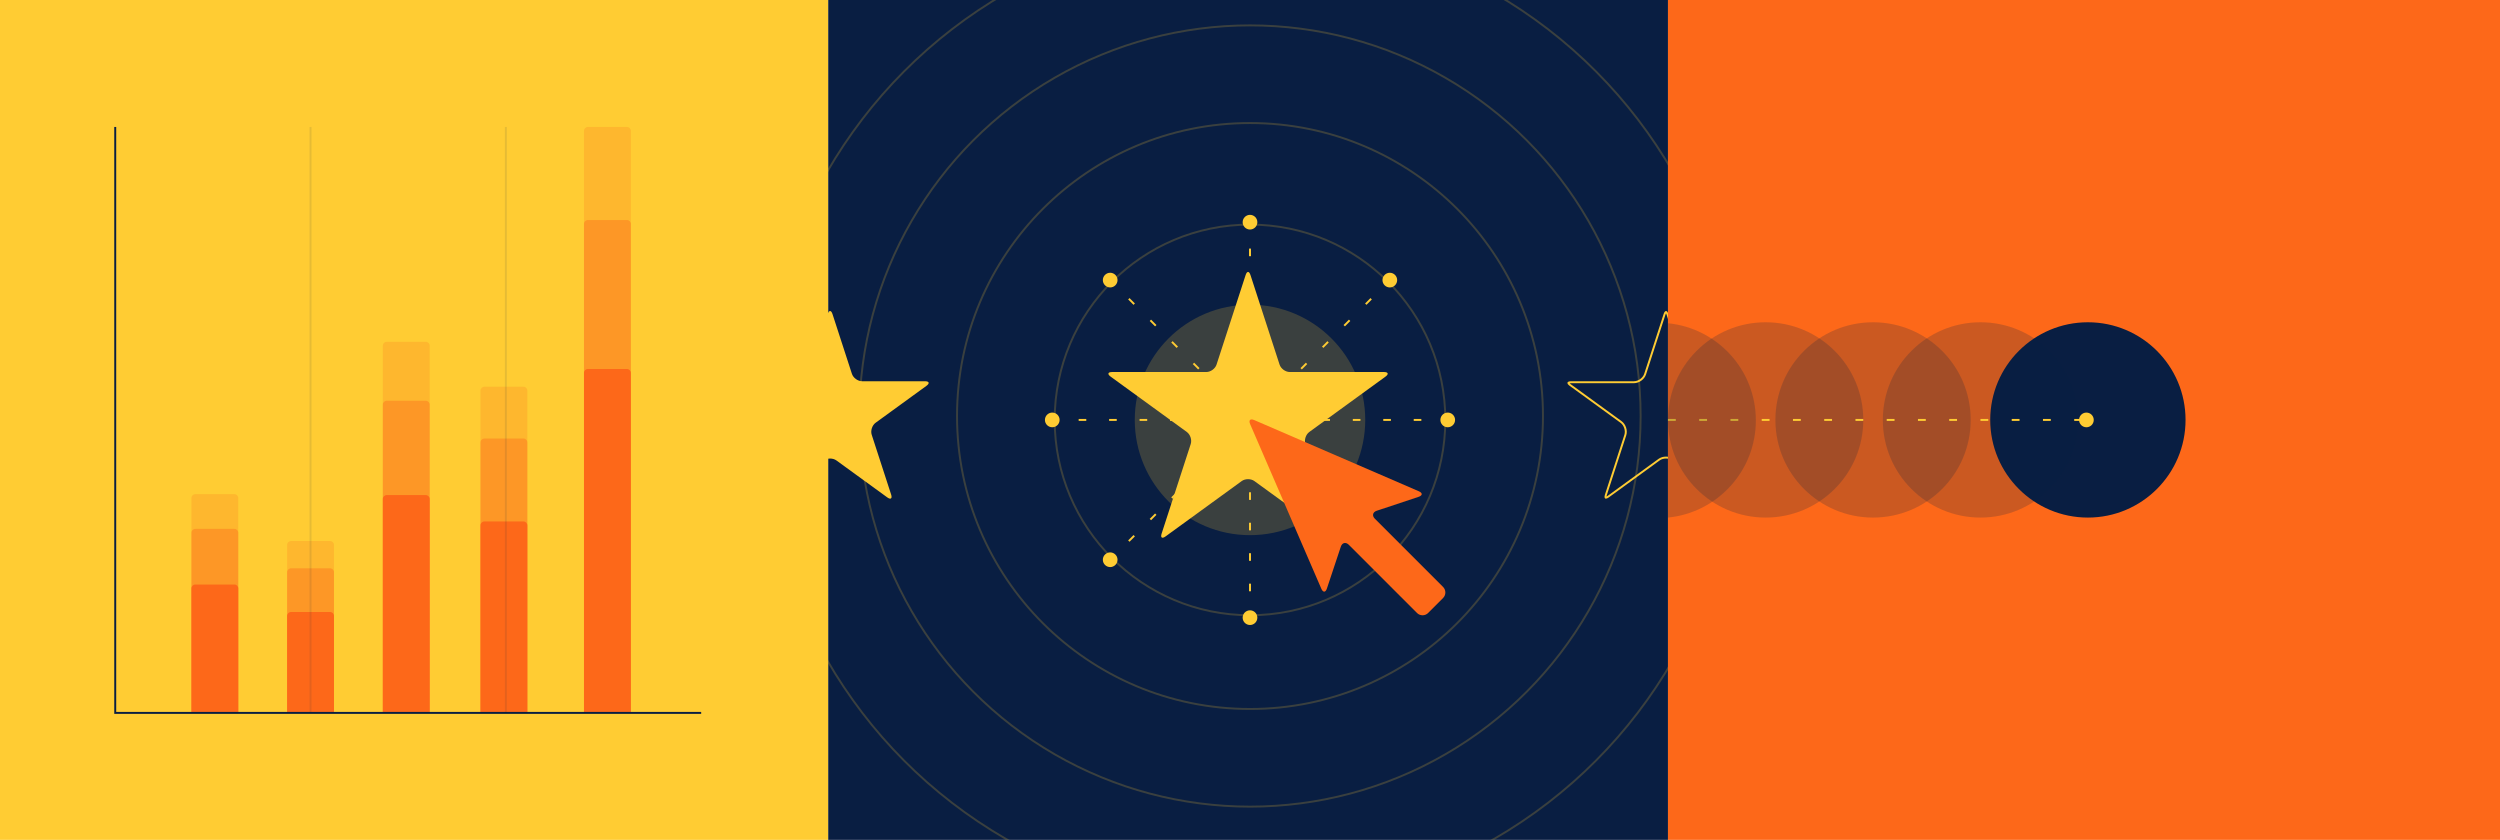 <?xml version="1.0" encoding="UTF-8"?>
<svg xmlns="http://www.w3.org/2000/svg" xmlns:xlink="http://www.w3.org/1999/xlink" version="1.1" id="Ebene_1" x="0px" y="0px" width="1280px" height="430px" viewBox="0 0 1280 430" style="enable-background:new 0 0 1280 430;" xml:space="preserve">
<style type="text/css">
	.st0{fill:none;stroke:#003333;stroke-miterlimit:10;}
	.st1{fill:#091E42;}
	.st2{opacity:0.2;fill:#091E42;}
	.st3{fill:none;stroke:#F15A24;stroke-width:2;stroke-linecap:round;stroke-linejoin:round;stroke-miterlimit:10;}
	.st4{opacity:0.4;fill:none;stroke:#F15A24;stroke-width:2;stroke-linecap:round;stroke-linejoin:round;stroke-miterlimit:10;}
	.st5{fill:#0068FF;}
	.st6{opacity:0.4;}
	.st7{opacity:0.4;fill:none;stroke:#ED1C24;stroke-width:10;stroke-linecap:round;stroke-linejoin:round;stroke-miterlimit:10;}
	.st8{fill:none;stroke:#ED1C24;stroke-width:10;stroke-linecap:round;stroke-linejoin:round;stroke-miterlimit:10;}
	.st9{opacity:0.2;}
	.st10{fill:none;stroke:#39B54A;stroke-width:10;stroke-linecap:round;stroke-linejoin:round;stroke-miterlimit:10;}
	.st11{opacity:0.2;fill:none;stroke:#F15A24;stroke-width:10;stroke-linecap:round;stroke-linejoin:round;stroke-miterlimit:10;}
	.st12{opacity:0.4;fill:none;stroke:#F15A24;stroke-width:10;stroke-linecap:round;stroke-linejoin:round;stroke-miterlimit:10;}
	.st13{fill:#F15A24;}
	.st14{fill:none;stroke:#FFFFFF;stroke-width:2;stroke-linecap:round;stroke-linejoin:round;stroke-miterlimit:10;}
	.st15{opacity:0.2;fill:none;stroke:#F15A24;stroke-width:2;stroke-linecap:round;stroke-linejoin:round;stroke-miterlimit:10;}
	.st16{fill:#F4F2F2;}
	.st17{fill:#FFFFFF;}
	.st18{fill:#CCFFFF;}
	.st19{fill:none;stroke:#CCCCCC;stroke-miterlimit:10;}
	.st20{fill:none;stroke:#FF33CC;stroke-width:2;stroke-linecap:round;stroke-miterlimit:10;}
	.st21{fill:none;stroke:#FFFFFF;stroke-miterlimit:10;}
	.st22{fill:#FFCC00;}
	.st23{fill:none;stroke:#FFCC33;stroke-miterlimit:10;}
	.st24{fill:#CCCCCC;}
	.st25{fill:#FFFFFF;stroke:#39B54A;stroke-miterlimit:10;}
	.st26{fill:none;stroke:#33FFFF;stroke-miterlimit:10;}
	.st27{fill:#0000CC;stroke:#33FFFF;stroke-miterlimit:10;}
	.st28{fill:none;stroke:#0033CC;stroke-miterlimit:10;}
	.st29{fill:none;stroke:#C1272D;stroke-miterlimit:10;}
	.st30{fill:#C1272D;}
	.st31{opacity:0.4;fill:#C1272D;}
	.st32{fill:none;stroke:#F7931E;stroke-miterlimit:10;}
	.st33{opacity:0.4;fill:none;stroke:#F7931E;stroke-miterlimit:10;}
	.st34{fill:#0000FF;}
	.st35{fill:#FD6819;}
	.st36{fill:#FFFFFF;stroke:#33FFFF;stroke-miterlimit:10;}
	.st37{fill:#0000FF;stroke:#FFFFFF;stroke-miterlimit:10;}
	.st38{fill:#009245;}
	.st39{fill:none;stroke:#0000CC;stroke-miterlimit:10;}
	.st40{opacity:0.2;fill:#FFCC33;}
	.st41{opacity:0.2;fill:none;stroke:#FFCC33;stroke-miterlimit:10;}
	.st42{fill:#FFCC33;}
	.st43{opacity:0.2;fill:#FD6819;}
	.st44{opacity:0.4;fill:#FD6819;}
	.st45{fill:none;stroke:#FFCC33;stroke-miterlimit:10;stroke-dasharray:3.899,11.697;}
	.st46{fill:none;stroke:#FFCC33;stroke-miterlimit:10;stroke-dasharray:4,12;}
	.st47{fill:none;stroke:#091E42;stroke-miterlimit:10;}
	.st48{opacity:0.1;fill:none;stroke:#091E42;stroke-miterlimit:10;}
</style>
<rect x="424" class="st1" width="430" height="430"></rect>
<circle class="st40" cx="640" cy="215" r="59"></circle>
<circle class="st41" cx="640" cy="215" r="100"></circle>
<circle class="st41" cx="640" cy="213" r="150"></circle>
<circle class="st41" cx="640" cy="213" r="200"></circle>
<circle class="st41" cx="640" cy="213" r="250"></circle>
<g>
	<path class="st42" d="M423.764,160.804c0.68-2.092,1.792-2.092,2.472,0l9.939,30.588c0.68,2.092,3.036,3.804,5.236,3.804h32.162   c2.2,0,2.544,1.058,0.764,2.351l-26.02,18.905c-1.78,1.293-2.68,4.063-2,6.155l9.939,30.588c0.68,2.092-0.22,2.746-2,1.453   l-26.02-18.905c-1.78-1.293-4.692-1.293-6.472,0l-26.02,18.905c-1.78,1.293-2.68,0.639-2-1.453l9.939-30.588   c0.68-2.092-0.22-4.862-2-6.155l-26.02-18.905c-1.78-1.293-1.436-2.351,0.764-2.351h32.162c2.2,0,4.556-1.712,5.236-3.804   L423.764,160.804z"></path>
</g>
<g>
	<path class="st42" d="M853,160.436c0.083,0.147,0.184,0.366,0.285,0.677l9.939,30.588c0.819,2.521,3.537,4.495,6.187,4.495h32.162   c0.327,0,0.566,0.028,0.732,0.062c-0.114,0.125-0.291,0.288-0.556,0.48l-26.02,18.904c-2.144,1.558-3.182,4.753-2.363,7.273   l9.939,30.588c0.101,0.311,0.148,0.547,0.167,0.715c-0.154-0.07-0.364-0.188-0.628-0.38l-26.02-18.905   c-1.03-0.749-2.388-1.161-3.824-1.161s-2.793,0.412-3.824,1.161l-26.02,18.904c-0.265,0.192-0.475,0.31-0.629,0.38   c0.019-0.168,0.066-0.404,0.167-0.715l9.939-30.588c0.819-2.521-0.219-5.716-2.363-7.273l-26.02-18.904   c-0.264-0.192-0.441-0.356-0.556-0.48c0.166-0.034,0.405-0.062,0.732-0.062h32.162c2.65,0,5.368-1.975,6.187-4.495l9.939-30.588   C852.816,160.802,852.917,160.583,853,160.436 M853,159.235c-0.448,0-0.896,0.523-1.236,1.569l-9.939,30.588   c-0.68,2.092-3.036,3.804-5.236,3.804h-32.162c-2.2,0-2.544,1.058-0.764,2.351l26.02,18.905c1.78,1.293,2.68,4.063,2,6.155   l-9.939,30.588c-0.443,1.365-0.215,2.117,0.491,2.117c0.377,0,0.89-0.214,1.509-0.664l26.02-18.905   c0.89-0.647,2.063-0.97,3.236-0.97s2.346,0.323,3.236,0.97l26.02,18.905c0.619,0.45,1.132,0.664,1.509,0.664   c0.706,0,0.935-0.753,0.491-2.117l-9.939-30.588c-0.68-2.092,0.22-4.862,2-6.155l26.02-18.905c1.78-1.293,1.436-2.351-0.764-2.351   h-32.162c-2.2,0-4.556-1.712-5.236-3.804l-9.939-30.588C853.896,159.758,853.448,159.235,853,159.235L853,159.235z"></path>
</g>
<rect x="854" class="st35" width="430" height="430"></rect>
<rect x="-6" class="st42" width="430" height="430"></rect>
<path class="st43" d="M122,365H98V255c0-1.105,0.895-2,2-2h20c1.105,0,2,0.895,2,2V365z"></path>
<path class="st44" d="M122,365H98v-92.207c0-1.105,0.895-2,2-2h20c1.105,0,2,0.895,2,2V365z"></path>
<path class="st35" d="M122,365H98v-63.737c0-1.105,0.895-2,2-2h20c1.105,0,2,0.895,2,2V365z"></path>
<path class="st43" d="M220,365h-24V177c0-1.105,0.895-2,2-2h20c1.105,0,2,0.895,2,2V365z"></path>
<path class="st44" d="M220,365h-24V207.185c0-1.105,0.895-2,2-2h20c1.105,0,2,0.895,2,2V365z"></path>
<path class="st35" d="M220,365h-24V255.482c0-1.105,0.895-2,2-2h20c1.105,0,2,0.895,2,2V365z"></path>
<path class="st43" d="M270,365h-24V200c0-1.105,0.895-2,2-2h20c1.105,0,2,0.895,2,2V365z"></path>
<path class="st44" d="M270,365h-24V226.531c0-1.105,0.895-2,2-2h20c1.105,0,2,0.895,2,2V365z"></path>
<path class="st35" d="M270,365h-24v-96.018c0-1.105,0.895-2,2-2h20c1.105,0,2,0.895,2,2V365z"></path>
<path class="st43" d="M171,365h-24v-86c0-1.105,0.895-2,2-2h20c1.105,0,2,0.895,2,2V365z"></path>
<path class="st44" d="M171,365h-24v-72.019c0-1.105,0.895-2,2-2h20c1.105,0,2,0.895,2,2V365z"></path>
<path class="st35" d="M171,365h-24v-49.65c0-1.105,0.895-2,2-2h20c1.105,0,2,0.895,2,2V365z"></path>
<path class="st43" d="M323,365h-24V67c0-1.105,0.895-2,2-2h20c1.105,0,2,0.895,2,2V365z"></path>
<path class="st44" d="M323,365h-24V114.661c0-1.105,0.895-2,2-2h20c1.105,0,2,0.895,2,2V365z"></path>
<path class="st35" d="M323,365h-24V190.919c0-1.105,0.895-2,2-2h20c1.105,0,2,0.895,2,2V365z"></path>
<circle class="st1" cx="1069" cy="215" r="50"></circle>
<circle class="st2" cx="1014" cy="215" r="50"></circle>
<circle class="st2" cx="959" cy="215" r="50"></circle>
<circle class="st2" cx="904" cy="215" r="50"></circle>
<g>
	<g>
		<line class="st23" x1="741.428" y1="215" x2="739.428" y2="215"></line>
		<line class="st45" x1="727.731" y1="215" x2="546.421" y2="215"></line>
		<line class="st23" x1="540.572" y1="215" x2="538.572" y2="215"></line>
		<g>
			<circle class="st42" cx="741.24" cy="215" r="3.76"></circle>
		</g>
		<g>
			<circle class="st42" cx="538.76" cy="215" r="3.76"></circle>
		</g>
	</g>
</g>
<g>
	<g>
		<line class="st23" x1="711.721" y1="286.721" x2="710.306" y2="285.306"></line>
		<line class="st45" x1="702.035" y1="277.035" x2="573.829" y2="148.829"></line>
		<line class="st23" x1="569.694" y1="144.694" x2="568.279" y2="143.279"></line>
		<g>
			<path class="st42" d="M714.246,283.929c1.468,1.468,1.468,3.849,0,5.317s-3.849,1.468-5.317,0c-1.468-1.468-1.468-3.849,0-5.317     C710.397,282.461,712.778,282.461,714.246,283.929z"></path>
		</g>
		<g>
			<path class="st42" d="M571.071,140.754c-1.468-1.468-3.849-1.468-5.317,0c-1.468,1.468-1.468,3.849,0,5.317     c1.468,1.468,3.849,1.468,5.317,0C572.539,144.603,572.539,142.222,571.071,140.754z"></path>
		</g>
	</g>
</g>
<g>
	<g>
		<line class="st23" x1="640" y1="316.428" x2="640" y2="314.428"></line>
		<line class="st45" x1="640" y1="302.731" x2="640" y2="121.421"></line>
		<line class="st23" x1="640" y1="115.572" x2="640" y2="113.572"></line>
		<g>
			<path class="st42" d="M643.76,316.24c0,2.076-1.684,3.76-3.76,3.76s-3.76-1.684-3.76-3.76c0-2.076,1.684-3.76,3.76-3.76     S643.76,314.164,643.76,316.24z"></path>
		</g>
		<g>
			<path class="st42" d="M643.76,113.76c0-2.076-1.684-3.76-3.76-3.76s-3.76,1.684-3.76,3.76c0,2.076,1.684,3.76,3.76,3.76     S643.76,115.836,643.76,113.76z"></path>
		</g>
	</g>
</g>
<g>
	<g>
		<line class="st23" x1="568.279" y1="286.721" x2="569.694" y2="285.306"></line>
		<line class="st45" x1="577.965" y1="277.035" x2="706.171" y2="148.829"></line>
		<line class="st23" x1="710.306" y1="144.694" x2="711.721" y2="143.279"></line>
		<g>
			<path class="st42" d="M571.071,289.246c-1.468,1.468-3.849,1.468-5.317,0s-1.468-3.849,0-5.317c1.468-1.468,3.849-1.468,5.317,0     C572.539,285.397,572.539,287.778,571.071,289.246z"></path>
		</g>
		<g>
			<path class="st42" d="M714.246,146.071c1.468-1.468,1.468-3.849,0-5.317c-1.468-1.468-3.849-1.468-5.317,0     c-1.468,1.468-1.468,3.849,0,5.317C710.397,147.539,712.778,147.539,714.246,146.071z"></path>
		</g>
	</g>
</g>
<g>
	<g>
		<line class="st46" x1="854" y1="215" x2="1068.428" y2="215"></line>
		<g>
			<circle class="st42" cx="1068.24" cy="215" r="3.76"></circle>
		</g>
	</g>
</g>
<polyline class="st47" points="59,65 59,365 359,365 "></polyline>
<line class="st48" x1="159" y1="65" x2="159" y2="365"></line>
<line class="st48" x1="259" y1="65" x2="259" y2="365"></line>
<g>
	<path class="st42" d="M637.764,140.804c0.68-2.092,1.792-2.092,2.472,0l14.903,45.867c0.68,2.092,3.036,3.804,5.236,3.804h48.227   c2.2,0,2.544,1.058,0.764,2.351l-39.017,28.347c-1.78,1.293-2.68,4.063-2,6.155l14.903,45.867c0.68,2.092-0.22,2.746-2,1.453   l-39.017-28.347c-1.78-1.293-4.692-1.293-6.472,0l-39.017,28.347c-1.78,1.293-2.68,0.639-2-1.453l14.903-45.867   c0.68-2.092-0.22-4.862-2-6.155l-39.017-28.347c-1.78-1.293-1.436-2.351,0.764-2.351h48.227c2.2,0,4.556-1.712,5.236-3.804   L637.764,140.804z"></path>
</g>
<g>
	<path class="st35" d="M726.32,254.378c2.088-0.694,2.144-1.977,0.124-2.85l-84.293-36.459c-2.019-0.873-2.957,0.064-2.083,2.083   l36.459,84.293c0.873,2.019,2.156,1.963,2.85-0.124l7.122-21.42c0.694-2.088,2.535-2.523,4.09-0.967l34.929,34.929   c1.556,1.556,4.101,1.556,5.657,0l7.686-7.686c1.556-1.556,1.556-4.101,0-5.657l-34.929-34.929c-1.556-1.556-1.12-3.396,0.967-4.09   L726.32,254.378z"></path>
</g>
<g>
	<path class="st2" d="M899,215.25c0-25.927-19.734-47.241-45-49.75V265C879.266,262.491,899,241.176,899,215.25z"></path>
</g>
</svg>
